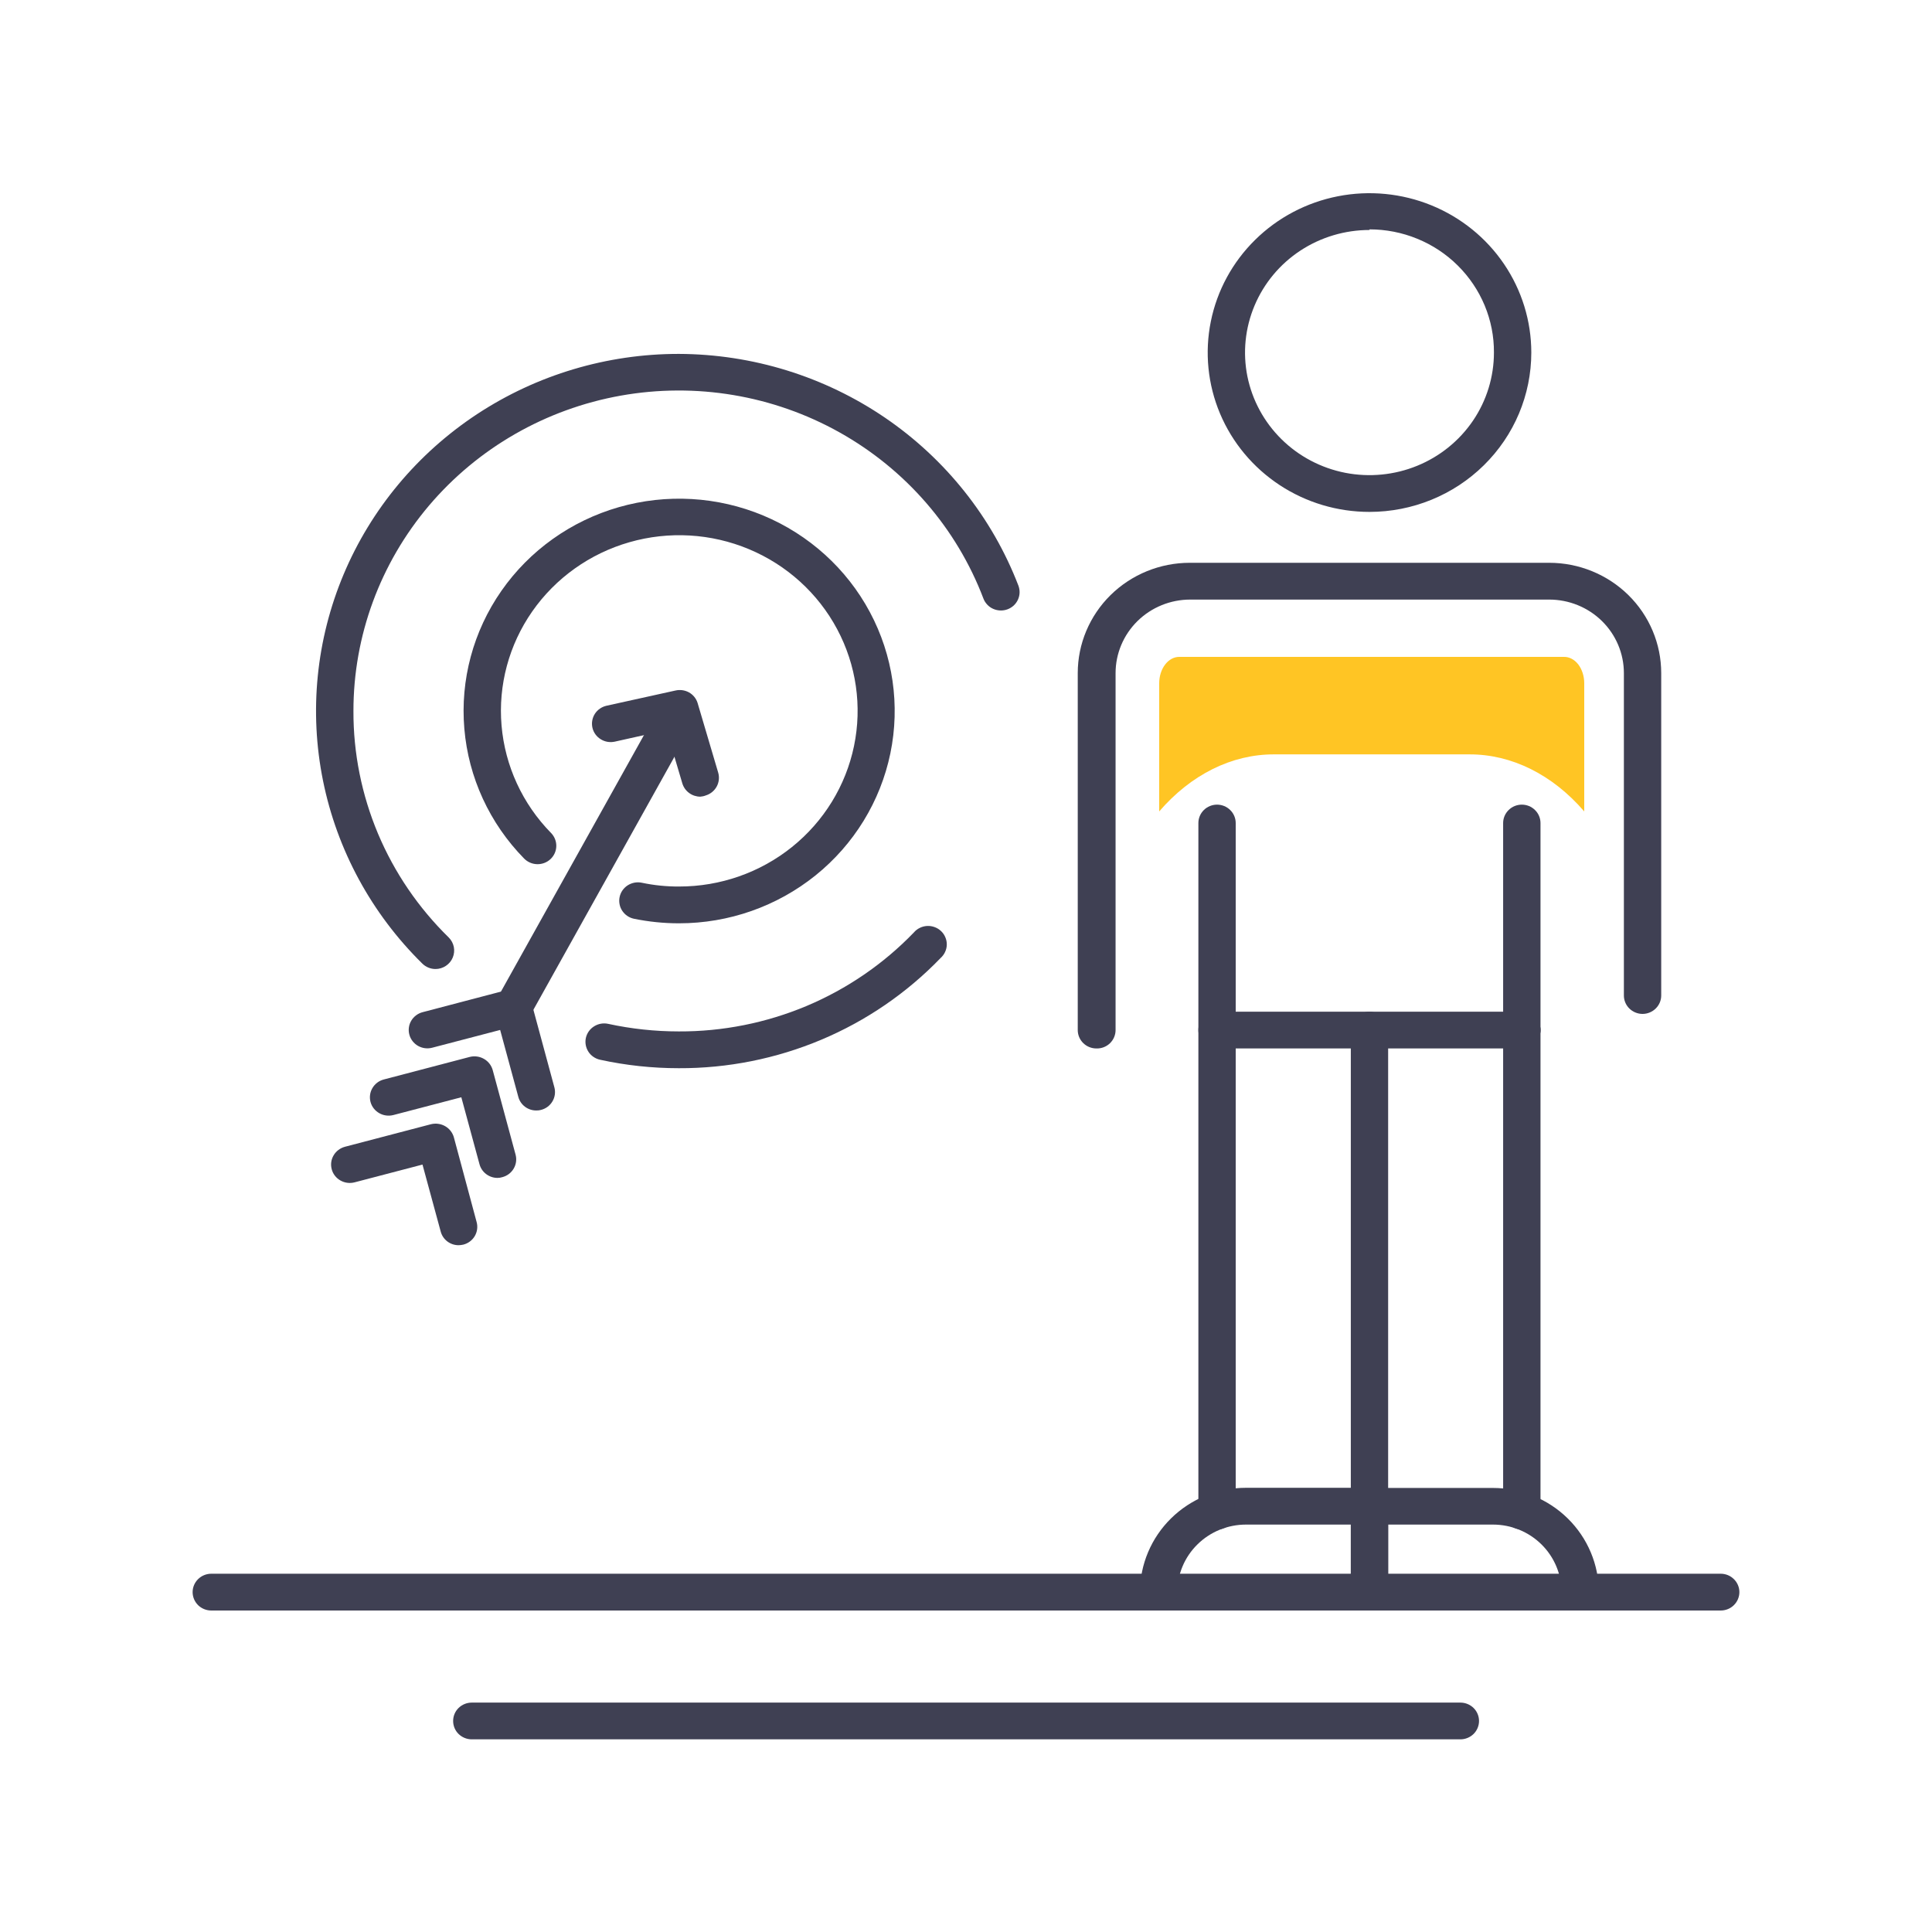 <svg width="50" height="50" viewBox="0 0 50 50" fill="none" xmlns="http://www.w3.org/2000/svg">
<path d="M37.794 45.014H12.21C12.082 45.014 11.959 44.964 11.868 44.875C11.777 44.786 11.727 44.665 11.727 44.538C11.727 44.412 11.777 44.291 11.868 44.202C11.959 44.113 12.082 44.063 12.21 44.063H37.794C37.922 44.063 38.045 44.113 38.136 44.202C38.226 44.291 38.277 44.412 38.277 44.538C38.277 44.665 38.226 44.786 38.136 44.875C38.045 44.964 37.922 45.014 37.794 45.014Z" fill="#3F4053"/>
<path d="M44.532 41.68H5.468C5.34 41.68 5.217 41.63 5.126 41.541C5.036 41.451 4.985 41.33 4.985 41.204C4.985 41.078 5.036 40.957 5.126 40.868C5.217 40.778 5.34 40.728 5.468 40.728H44.532C44.66 40.728 44.783 40.778 44.873 40.868C44.964 40.957 45.015 41.078 45.015 41.204C45.015 41.33 44.964 41.451 44.873 41.541C44.783 41.63 44.66 41.68 44.532 41.68Z" fill="#3F4053"/>
<path d="M31.497 39.583C31.369 39.583 31.246 39.533 31.155 39.444C31.065 39.354 31.014 39.233 31.014 39.107V21.3C31.014 21.174 31.065 21.053 31.155 20.964C31.246 20.874 31.369 20.824 31.497 20.824C31.625 20.824 31.748 20.874 31.838 20.964C31.929 21.053 31.98 21.174 31.98 21.3V39.107C31.98 39.233 31.929 39.354 31.838 39.444C31.748 39.533 31.625 39.583 31.497 39.583Z" fill="#3F4053"/>
<path d="M35.442 39.481C35.314 39.481 35.191 39.431 35.1 39.342C35.01 39.253 34.959 39.132 34.959 39.006V26.658C34.959 26.532 35.01 26.411 35.1 26.322C35.191 26.233 35.314 26.183 35.442 26.183C35.57 26.183 35.693 26.233 35.784 26.322C35.874 26.411 35.925 26.532 35.925 26.658V39.006C35.925 39.132 35.874 39.253 35.784 39.342C35.693 39.431 35.57 39.481 35.442 39.481Z" fill="#3F4053"/>
<path d="M39.385 39.583C39.257 39.582 39.134 39.532 39.044 39.443C38.953 39.354 38.902 39.233 38.901 39.107V26.658C38.901 26.532 38.952 26.411 39.043 26.322C39.133 26.233 39.256 26.183 39.385 26.183C39.513 26.183 39.636 26.233 39.726 26.322C39.817 26.411 39.868 26.532 39.868 26.658V39.107C39.868 39.233 39.817 39.354 39.726 39.444C39.636 39.533 39.513 39.583 39.385 39.583Z" fill="#3F4053"/>
<path d="M39.385 27.134C39.256 27.134 39.133 27.084 39.043 26.995C38.952 26.906 38.901 26.785 38.901 26.658V21.3C38.901 21.174 38.952 21.053 39.043 20.964C39.133 20.874 39.256 20.824 39.385 20.824C39.513 20.824 39.636 20.874 39.726 20.964C39.817 21.053 39.868 21.174 39.868 21.3V26.658C39.868 26.785 39.817 26.906 39.726 26.995C39.636 27.084 39.513 27.134 39.385 27.134Z" fill="#3F4053"/>
<path d="M35.443 13.248C34.614 13.248 33.805 13.007 33.116 12.553C32.428 12.1 31.891 11.456 31.574 10.703C31.257 9.949 31.174 9.12 31.336 8.32C31.497 7.52 31.896 6.785 32.482 6.208C33.067 5.631 33.813 5.238 34.626 5.079C35.438 4.92 36.28 5.002 37.045 5.314C37.81 5.626 38.464 6.155 38.924 6.833C39.384 7.511 39.63 8.309 39.63 9.124C39.63 10.218 39.189 11.267 38.403 12.04C37.618 12.814 36.553 13.248 35.443 13.248ZM35.443 5.952C34.806 5.952 34.183 6.138 33.653 6.486C33.123 6.835 32.711 7.33 32.467 7.91C32.223 8.49 32.159 9.128 32.283 9.743C32.408 10.358 32.715 10.924 33.165 11.367C33.615 11.811 34.189 12.113 34.814 12.236C35.439 12.358 36.087 12.295 36.675 12.055C37.264 11.815 37.767 11.408 38.121 10.887C38.475 10.365 38.663 9.752 38.663 9.124C38.666 8.706 38.584 8.292 38.423 7.905C38.262 7.519 38.025 7.167 37.726 6.871C37.427 6.574 37.071 6.339 36.679 6.179C36.287 6.018 35.867 5.936 35.443 5.936V5.952Z" fill="#3F4053"/>
<path d="M28.375 27.134C28.247 27.134 28.124 27.084 28.034 26.995C27.943 26.906 27.892 26.785 27.892 26.658V17.42C27.892 16.663 28.198 15.937 28.741 15.401C29.285 14.866 30.022 14.565 30.791 14.565H40.093C40.862 14.565 41.599 14.866 42.143 15.401C42.687 15.937 42.992 16.663 42.992 17.42V25.764C42.992 25.89 42.941 26.011 42.85 26.1C42.76 26.189 42.637 26.24 42.509 26.24C42.381 26.24 42.258 26.189 42.167 26.1C42.077 26.011 42.026 25.89 42.026 25.764V17.42C42.026 16.915 41.822 16.431 41.46 16.074C41.097 15.717 40.606 15.517 40.093 15.517H30.804C30.291 15.517 29.8 15.717 29.437 16.074C29.075 16.431 28.871 16.915 28.871 17.42V26.658C28.871 26.722 28.858 26.785 28.833 26.843C28.808 26.902 28.771 26.955 28.725 27C28.679 27.044 28.624 27.079 28.564 27.102C28.504 27.125 28.44 27.136 28.375 27.134Z" fill="#3F4053"/>
<path d="M39.385 27.134H31.497C31.369 27.134 31.246 27.084 31.155 26.995C31.065 26.906 31.014 26.785 31.014 26.658C31.014 26.532 31.065 26.411 31.155 26.322C31.246 26.233 31.369 26.183 31.497 26.183H39.385C39.513 26.183 39.636 26.233 39.727 26.322C39.817 26.411 39.868 26.532 39.868 26.658C39.868 26.785 39.817 26.906 39.727 26.995C39.636 27.084 39.513 27.134 39.385 27.134Z" fill="#3F4053"/>
<path d="M35.442 41.68C35.314 41.68 35.191 41.63 35.1 41.541C35.01 41.451 34.959 41.33 34.959 41.204V39.456H32.247C31.776 39.456 31.324 39.64 30.991 39.968C30.657 40.296 30.47 40.74 30.469 41.204C30.469 41.33 30.418 41.451 30.327 41.541C30.237 41.63 30.114 41.68 29.986 41.68C29.857 41.68 29.735 41.63 29.644 41.541C29.553 41.451 29.502 41.33 29.502 41.204C29.503 40.488 29.793 39.801 30.307 39.295C30.822 38.789 31.519 38.504 32.247 38.504H35.442C35.57 38.504 35.693 38.554 35.784 38.644C35.874 38.733 35.925 38.854 35.925 38.98V41.201C35.925 41.264 35.913 41.326 35.889 41.384C35.865 41.442 35.83 41.495 35.785 41.539C35.74 41.584 35.686 41.619 35.627 41.644C35.569 41.668 35.506 41.68 35.442 41.68Z" fill="#3F4053"/>
<path d="M40.895 41.68C40.767 41.68 40.644 41.63 40.554 41.541C40.463 41.451 40.412 41.33 40.412 41.204C40.412 40.741 40.225 40.296 39.892 39.968C39.559 39.64 39.108 39.456 38.637 39.456H35.925V41.204C35.925 41.33 35.874 41.451 35.784 41.541C35.693 41.63 35.57 41.68 35.442 41.68C35.314 41.68 35.191 41.63 35.1 41.541C35.01 41.451 34.959 41.33 34.959 41.204V38.983C34.959 38.857 35.01 38.736 35.1 38.647C35.191 38.558 35.314 38.508 35.442 38.508H38.637C39.364 38.508 40.061 38.793 40.575 39.299C41.089 39.805 41.378 40.492 41.378 41.207C41.378 41.333 41.326 41.453 41.236 41.542C41.145 41.63 41.023 41.68 40.895 41.68Z" fill="#3F4053"/>
<path d="M40.469 17H30.518C30.38 17 30.249 17.072 30.152 17.2C30.055 17.328 30 17.501 30 17.682V21C30.821 20.046 31.879 19.52 32.974 19.523H38.026C39.121 19.52 40.179 20.046 41 21V17.682C41 17.591 40.986 17.501 40.959 17.417C40.932 17.333 40.893 17.257 40.844 17.193C40.794 17.13 40.735 17.08 40.671 17.047C40.607 17.014 40.538 16.998 40.469 17Z" fill="#FFC524"/>
<path d="M17.566 27.645C16.881 27.645 16.198 27.572 15.53 27.426C15.468 27.413 15.409 27.387 15.357 27.351C15.305 27.316 15.261 27.27 15.227 27.217C15.193 27.164 15.17 27.105 15.159 27.044C15.148 26.982 15.149 26.919 15.163 26.858C15.191 26.735 15.268 26.628 15.376 26.561C15.484 26.493 15.614 26.47 15.739 26.497C16.339 26.627 16.951 26.693 17.566 26.693C18.703 26.698 19.829 26.473 20.875 26.034C21.92 25.594 22.864 24.948 23.647 24.136C23.689 24.086 23.742 24.044 23.801 24.015C23.86 23.985 23.925 23.968 23.991 23.964C24.058 23.96 24.124 23.97 24.186 23.993C24.249 24.015 24.306 24.05 24.354 24.096C24.402 24.141 24.44 24.195 24.465 24.256C24.491 24.316 24.504 24.381 24.503 24.447C24.502 24.512 24.487 24.577 24.459 24.636C24.432 24.696 24.392 24.749 24.343 24.793C23.47 25.698 22.419 26.419 21.253 26.909C20.088 27.399 18.833 27.65 17.566 27.645Z" fill="#3F4053"/>
<path d="M11.272 25.078C11.144 25.078 11.022 25.028 10.931 24.939C9.617 23.647 8.723 22 8.36 20.206C7.997 18.413 8.183 16.554 8.893 14.864C9.603 13.175 10.807 11.731 12.351 10.715C13.895 9.7 15.71 9.158 17.566 9.159C19.475 9.165 21.337 9.742 22.907 10.812C24.476 11.883 25.679 13.397 26.356 15.155C26.378 15.214 26.389 15.276 26.387 15.338C26.385 15.401 26.37 15.463 26.344 15.52C26.318 15.576 26.281 15.628 26.235 15.671C26.188 15.713 26.134 15.747 26.074 15.769C26.015 15.791 25.952 15.801 25.888 15.799C25.825 15.797 25.762 15.783 25.704 15.757C25.646 15.732 25.594 15.695 25.551 15.649C25.507 15.603 25.473 15.55 25.451 15.491C24.759 13.671 23.441 12.149 21.725 11.189C20.01 10.229 18.007 9.893 16.065 10.239C14.124 10.586 12.368 11.593 11.103 13.084C9.839 14.576 9.146 16.457 9.147 18.4C9.143 19.49 9.36 20.569 9.783 21.576C10.207 22.582 10.829 23.495 11.614 24.263C11.681 24.33 11.726 24.415 11.745 24.507C11.763 24.6 11.753 24.695 11.717 24.782C11.681 24.869 11.619 24.944 11.54 24.996C11.461 25.049 11.368 25.078 11.272 25.078Z" fill="#3F4053"/>
<path d="M17.566 23.895C17.177 23.895 16.79 23.855 16.41 23.778C16.347 23.765 16.288 23.74 16.236 23.705C16.183 23.669 16.139 23.624 16.104 23.572C16.069 23.519 16.045 23.461 16.034 23.399C16.022 23.337 16.023 23.274 16.036 23.213C16.049 23.152 16.074 23.094 16.11 23.042C16.146 22.991 16.192 22.946 16.245 22.912C16.299 22.878 16.358 22.855 16.42 22.843C16.483 22.831 16.547 22.832 16.609 22.845C16.927 22.912 17.251 22.945 17.576 22.943C18.64 22.944 19.672 22.583 20.497 21.92C21.322 21.257 21.889 20.334 22.102 19.306C22.315 18.279 22.161 17.21 21.665 16.282C21.17 15.354 20.364 14.623 19.384 14.213C18.404 13.803 17.31 13.739 16.288 14.033C15.266 14.326 14.378 14.959 13.775 15.823C13.172 16.687 12.891 17.73 12.98 18.775C13.069 19.82 13.521 20.803 14.261 21.557C14.35 21.648 14.399 21.77 14.397 21.896C14.395 22.023 14.342 22.143 14.25 22.231C14.158 22.319 14.034 22.367 13.905 22.365C13.777 22.363 13.655 22.311 13.565 22.22C12.671 21.309 12.124 20.122 12.017 18.859C11.909 17.596 12.248 16.335 12.977 15.29C13.705 14.246 14.777 13.481 16.012 13.126C17.248 12.771 18.569 12.847 19.754 13.342C20.938 13.837 21.913 14.72 22.512 15.841C23.112 16.962 23.299 18.253 23.043 19.495C22.786 20.737 22.102 21.854 21.106 22.655C20.109 23.457 18.862 23.895 17.576 23.895H17.566Z" fill="#3F4053"/>
<path d="M13.289 26.547C13.205 26.548 13.122 26.526 13.049 26.485C12.976 26.445 12.915 26.386 12.872 26.315C12.829 26.244 12.806 26.163 12.805 26.08C12.803 25.997 12.823 25.916 12.864 25.843L17.141 18.172C17.205 18.066 17.308 17.988 17.429 17.955C17.55 17.922 17.679 17.937 17.789 17.997C17.899 18.056 17.982 18.155 18.019 18.273C18.056 18.391 18.045 18.519 17.988 18.629L13.711 26.3C13.67 26.375 13.609 26.438 13.535 26.481C13.46 26.525 13.375 26.548 13.289 26.547Z" fill="#3F4053"/>
<path d="M13.881 28.739C13.774 28.74 13.671 28.706 13.586 28.642C13.502 28.578 13.441 28.489 13.414 28.387L12.944 26.655L11.185 27.115C11.124 27.131 11.06 27.135 10.997 27.127C10.934 27.119 10.873 27.098 10.818 27.067C10.763 27.035 10.715 26.994 10.677 26.944C10.638 26.894 10.61 26.838 10.594 26.777C10.578 26.717 10.573 26.654 10.582 26.592C10.59 26.53 10.611 26.47 10.643 26.416C10.675 26.362 10.717 26.315 10.768 26.277C10.818 26.239 10.876 26.211 10.937 26.195L13.162 25.611C13.224 25.595 13.288 25.591 13.351 25.599C13.415 25.608 13.476 25.628 13.531 25.66C13.586 25.691 13.634 25.733 13.672 25.783C13.711 25.833 13.739 25.89 13.755 25.951L14.348 28.143C14.38 28.265 14.362 28.395 14.297 28.504C14.233 28.613 14.127 28.692 14.003 28.724C13.963 28.735 13.922 28.74 13.881 28.739Z" fill="#3F4053"/>
<path d="M12.873 30.484C12.767 30.484 12.664 30.448 12.58 30.384C12.496 30.32 12.436 30.23 12.409 30.129L11.939 28.397L10.181 28.857C10.057 28.889 9.925 28.872 9.814 28.808C9.703 28.745 9.622 28.641 9.589 28.519C9.557 28.397 9.574 28.267 9.639 28.158C9.703 28.049 9.809 27.969 9.932 27.937L12.158 27.353C12.282 27.322 12.414 27.34 12.525 27.404C12.636 27.467 12.717 27.571 12.751 27.693L13.344 29.885C13.376 30.007 13.358 30.136 13.293 30.245C13.229 30.354 13.123 30.433 12.999 30.465C12.958 30.478 12.916 30.484 12.873 30.484Z" fill="#3F4053"/>
<path d="M11.868 32.226C11.762 32.226 11.659 32.191 11.575 32.127C11.491 32.062 11.431 31.972 11.405 31.871L10.934 30.139L9.176 30.599C9.052 30.631 8.92 30.614 8.809 30.55C8.698 30.487 8.617 30.383 8.585 30.261C8.552 30.139 8.569 30.009 8.634 29.9C8.698 29.791 8.804 29.711 8.928 29.678L11.153 29.095C11.277 29.064 11.409 29.082 11.52 29.145C11.631 29.209 11.712 29.312 11.746 29.434L12.335 31.626C12.352 31.687 12.356 31.75 12.348 31.812C12.34 31.874 12.319 31.934 12.288 31.988C12.256 32.042 12.214 32.09 12.163 32.128C12.113 32.166 12.055 32.194 11.994 32.21C11.953 32.22 11.911 32.225 11.868 32.226Z" fill="#3F4053"/>
<path d="M18.123 20.618C18.019 20.617 17.917 20.584 17.834 20.522C17.75 20.46 17.689 20.374 17.659 20.275L17.25 18.895L15.91 19.194C15.785 19.221 15.654 19.199 15.546 19.131C15.437 19.064 15.36 18.957 15.332 18.834C15.304 18.71 15.327 18.581 15.395 18.474C15.464 18.367 15.573 18.292 15.698 18.264L17.479 17.871C17.597 17.843 17.722 17.86 17.829 17.918C17.935 17.977 18.015 18.073 18.052 18.188L18.587 19.996C18.622 20.116 18.608 20.246 18.548 20.356C18.488 20.466 18.386 20.549 18.265 20.586C18.22 20.604 18.172 20.614 18.123 20.618Z" fill="#3F4053"/>
</svg>
